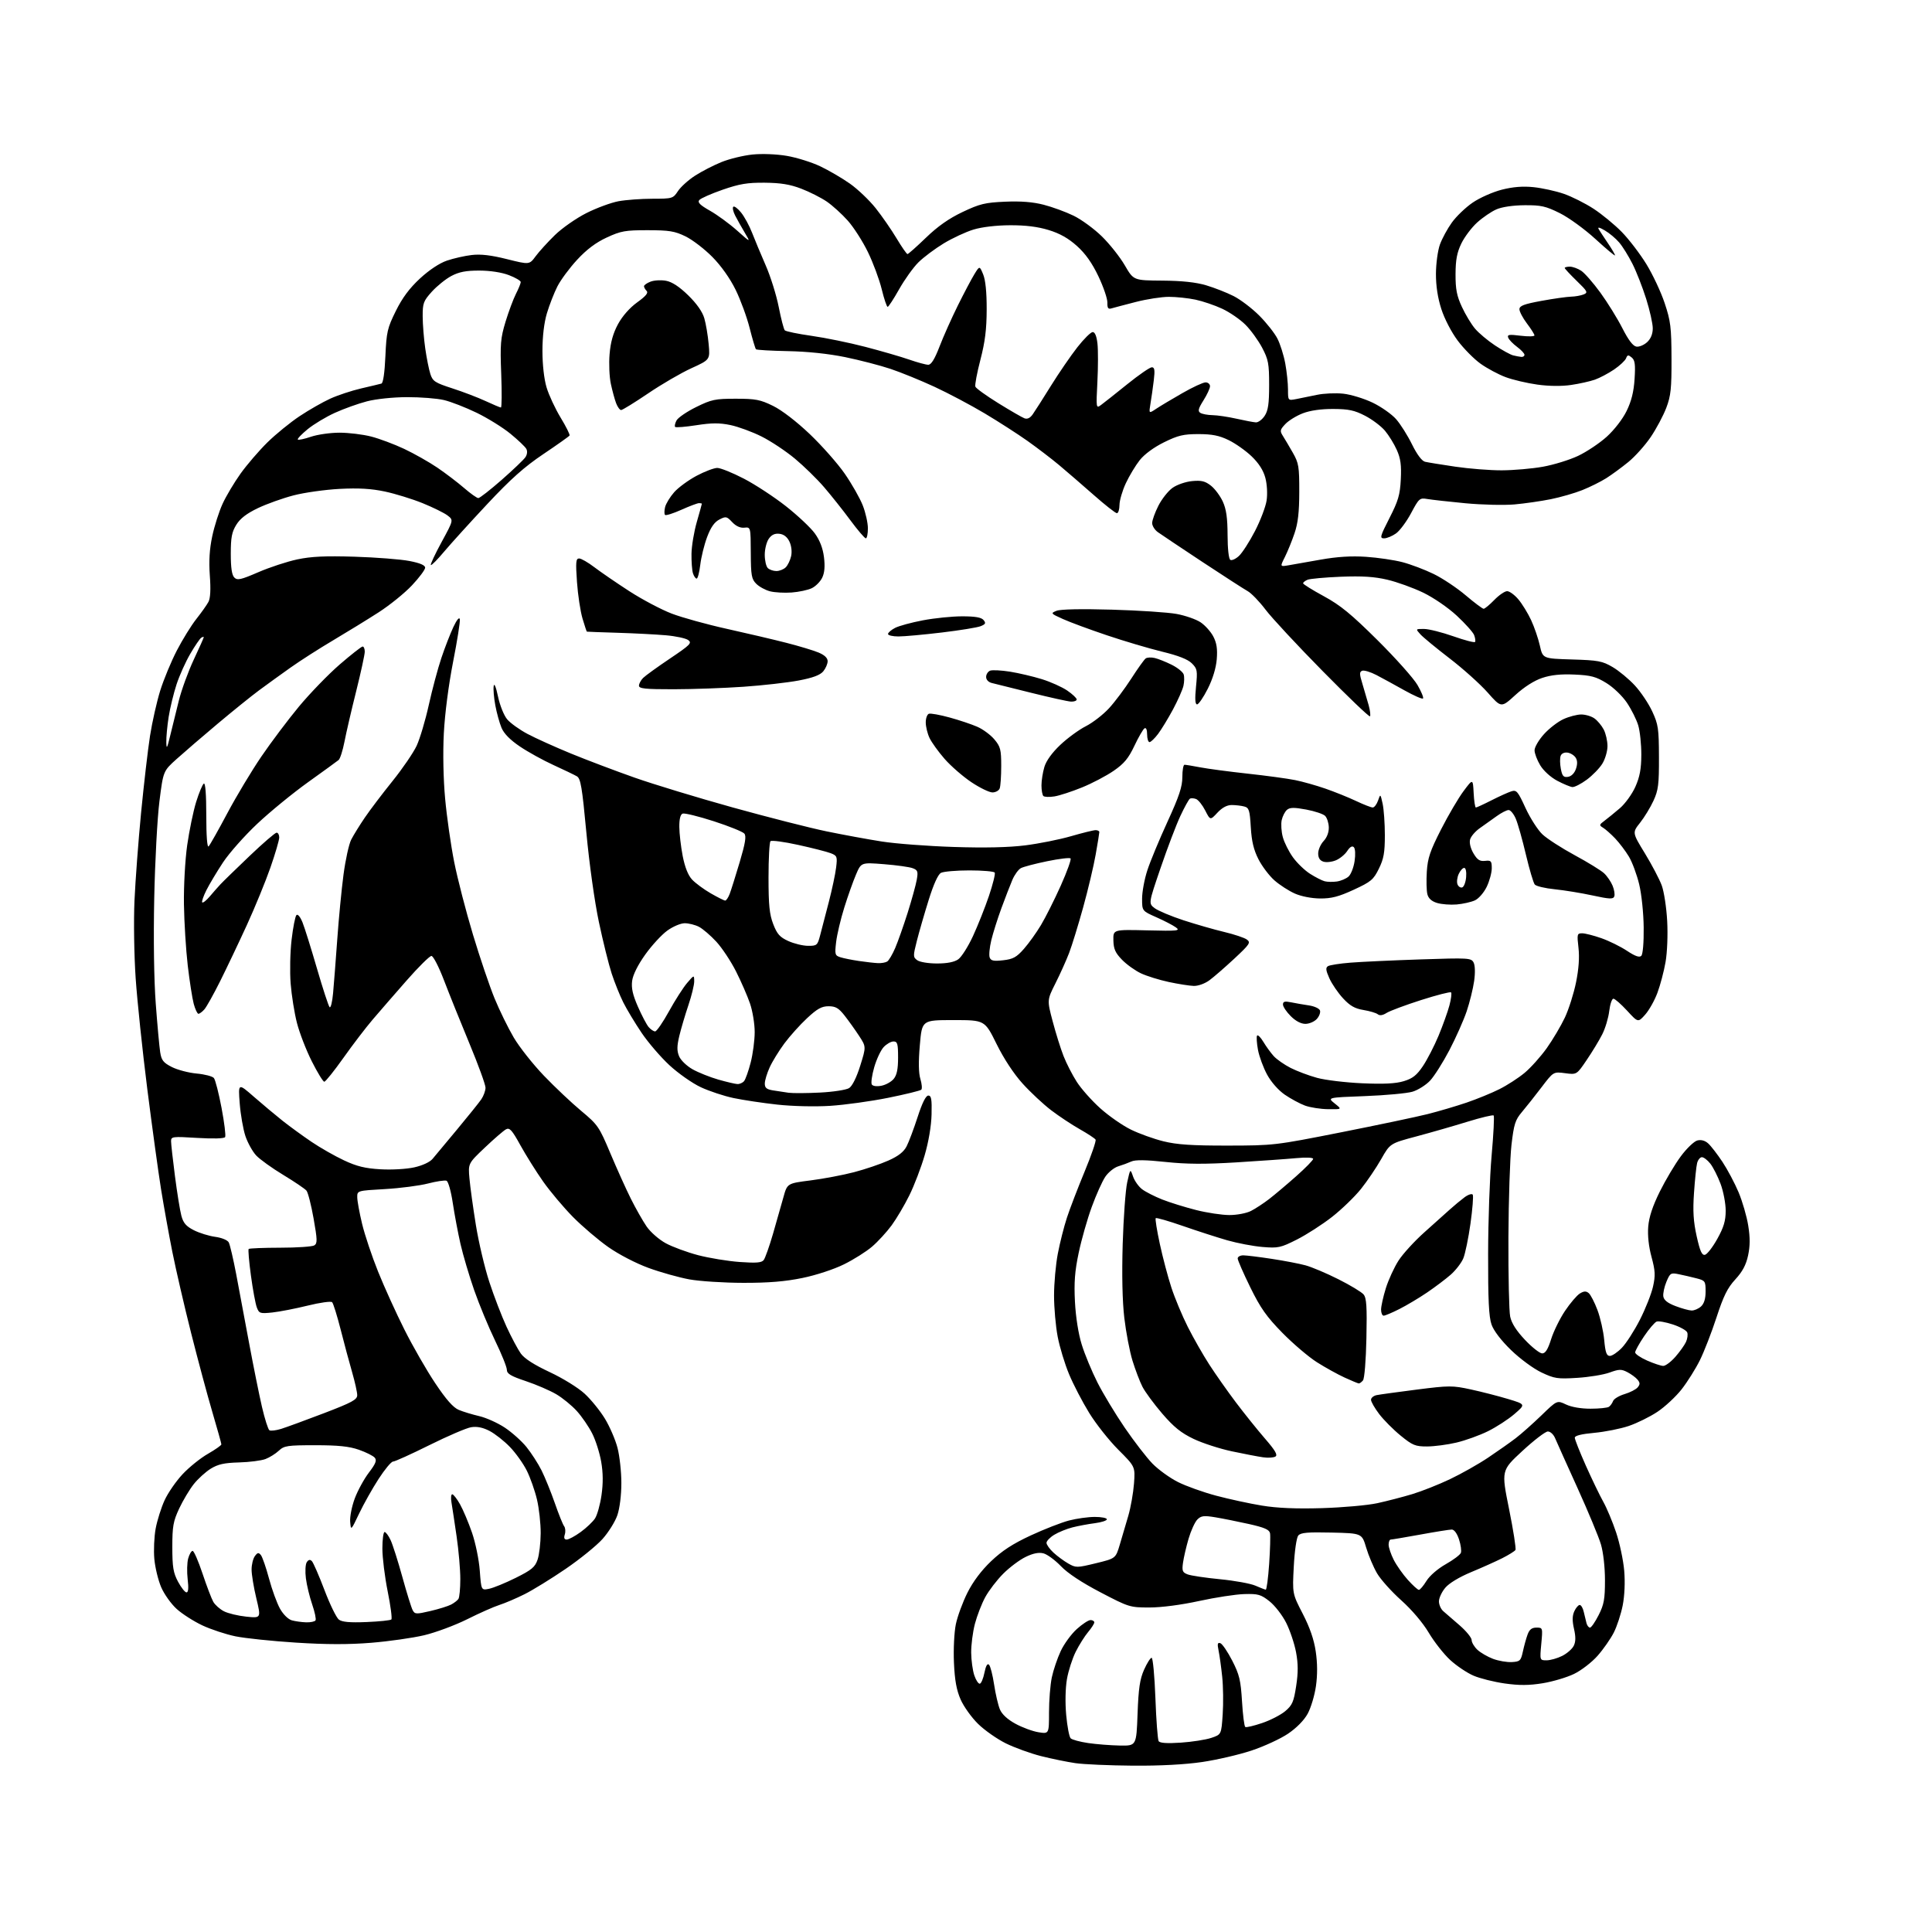 <?xml version="1.0" encoding="UTF-8" standalone="no"?>
<svg 
  version="1.1" 
  xmlns="http://www.w3.org/2000/svg" 
  xmlns:xlink="http://www.w3.org/1999/xlink" 
  xmlns:svg="http://www.w3.org/2000/svg"
  xmlns:rdf="http://www.w3.org/1999/02/22-rdf-syntax-ns#"
  xmlns:cc="http://creativecommons.org/ns#"
  xmlns:dc="http://purl.org/dc/elements/1.1/"
  viewBox="0 0 768 768"
  width="768"
  height="768"
>
<style>svg {background-color: white; }</style>"
<path stroke="none" fill="black" fill-rule="evenodd" d="M450.37,701.88C441.09,701.81 430.80,701.36 427.50,700.88C424.20,700.40 418.05,699.14 413.83,698.08C409.62,697.01 403.32,694.73 399.83,693.01C396.35,691.29 391.39,687.81 388.81,685.28C386.22,682.75 383.10,678.39 381.87,675.59C380.23,671.86 379.52,667.95 379.21,660.93C378.97,655.62 379.31,648.84 379.96,645.67C380.61,642.54 382.68,636.90 384.56,633.15C386.77,628.73 390.08,624.32 393.96,620.62C398.32,616.46 402.60,613.68 409.70,610.38C415.06,607.89 421.92,605.22 424.93,604.43C427.95,603.64 432.58,603.00 435.21,603.00C437.84,603.00 440.00,603.42 440.00,603.94C440.00,604.46 437.86,605.15 435.25,605.49C432.64,605.82 428.63,606.57 426.34,607.15C424.06,607.73 420.80,609.05 419.09,610.09C417.39,611.12 416.00,612.57 416.00,613.30C416.00,614.03 417.24,615.77 418.75,617.17C420.26,618.57 422.92,620.53 424.65,621.52C427.70,623.26 428.08,623.25 435.65,621.41C443.50,619.50 443.50,619.50 445.14,614.00C446.04,610.98 447.57,605.80 448.53,602.50C449.49,599.20 450.50,593.46 450.78,589.75C451.27,583.01 451.27,583.01 444.56,576.30C440.87,572.61 435.64,566.01 432.95,561.62C430.25,557.24 426.65,550.32 424.96,546.24C423.26,542.16 421.22,535.45 420.44,531.33C419.65,527.20 419.00,519.85 419.00,515.00C419.00,510.15 419.67,502.66 420.50,498.35C421.32,494.05 422.95,487.60 424.13,484.01C425.30,480.43 428.47,472.19 431.16,465.70C433.85,459.21 435.81,453.50 435.51,453.01C435.20,452.52 432.38,450.66 429.23,448.88C426.08,447.10 420.96,443.71 417.85,441.34C414.75,438.98 409.65,434.22 406.53,430.77C403.00,426.87 399.07,420.91 396.15,415.00C391.46,405.50 391.46,405.50 378.98,405.50C366.50,405.50 366.50,405.50 365.65,415.46C365.07,422.12 365.15,426.58 365.87,428.93C366.46,430.87 366.62,432.77 366.23,433.17C365.83,433.57 359.88,435.02 353.00,436.41C346.12,437.79 335.77,439.22 330.00,439.59C323.92,439.97 315.08,439.76 309.00,439.10C303.23,438.47 295.39,437.29 291.59,436.49C287.79,435.69 281.93,433.75 278.57,432.18C275.21,430.61 269.61,426.68 266.12,423.45C262.63,420.22 257.64,414.41 255.03,410.54C252.42,406.67 249.16,401.25 247.78,398.50C246.40,395.75 244.32,390.57 243.15,387.00C241.98,383.43 239.69,374.19 238.06,366.48C236.36,358.44 234.24,343.33 233.10,331.05C231.39,312.79 230.83,309.48 229.30,308.58C228.31,308.01 224.12,305.99 220.00,304.11C215.88,302.23 209.87,298.91 206.66,296.74C202.79,294.13 200.32,291.62 199.36,289.31C198.56,287.39 197.44,283.36 196.89,280.35C196.33,277.34 196.04,273.89 196.25,272.69C196.47,271.39 197.17,273.07 197.96,276.85C198.71,280.40 200.32,284.41 201.60,285.93C202.86,287.44 206.51,290.06 209.70,291.75C212.89,293.45 220.68,296.96 227.00,299.56C233.32,302.15 244.67,306.44 252.21,309.10C259.75,311.76 277.33,317.10 291.28,320.98C305.23,324.85 322.01,329.13 328.57,330.48C335.13,331.83 345.00,333.65 350.50,334.51C356.00,335.38 368.87,336.35 379.09,336.68C391.49,337.09 400.99,336.87 407.59,336.04C413.03,335.35 421.21,333.72 425.76,332.40C430.31,331.08 434.70,330.00 435.52,330.00C436.33,330.00 437.00,330.34 437.00,330.75C437.00,331.16 436.35,335.19 435.55,339.70C434.76,344.21 432.52,353.66 430.57,360.70C428.62,367.74 426.11,375.89 424.99,378.82C423.87,381.74 421.44,387.15 419.58,390.84C416.21,397.54 416.21,397.54 418.46,406.02C419.69,410.68 421.63,416.88 422.77,419.78C423.90,422.69 426.28,427.31 428.04,430.06C429.80,432.81 434.00,437.54 437.37,440.56C440.74,443.59 446.20,447.39 449.50,449.01C452.80,450.64 458.65,452.74 462.50,453.69C467.87,455.01 473.80,455.41 488.00,455.39C506.24,455.37 506.87,455.30 533.00,450.13C547.58,447.24 563.10,443.98 567.50,442.87C571.90,441.76 578.88,439.70 583.00,438.30C587.12,436.89 593.00,434.49 596.05,432.95C599.11,431.42 603.61,428.51 606.05,426.48C608.50,424.44 612.46,420.02 614.87,416.64C617.27,413.26 620.50,407.80 622.06,404.50C623.61,401.20 625.61,394.90 626.50,390.50C627.58,385.19 627.91,380.57 627.47,376.75C626.84,371.35 626.93,371.00 628.93,371.00C630.09,371.00 633.54,371.88 636.58,372.95C639.63,374.02 644.20,376.27 646.75,377.96C650.01,380.12 651.69,380.71 652.44,379.96C653.06,379.34 653.46,374.71 653.39,368.70C653.33,362.97 652.55,355.44 651.60,351.52C650.68,347.68 648.84,342.73 647.52,340.52C646.19,338.31 643.73,335.06 642.05,333.29C640.36,331.53 638.20,329.61 637.24,329.03C635.64,328.06 635.68,327.84 637.84,326.24C639.12,325.28 641.88,323.03 643.97,321.24C646.05,319.45 648.81,315.62 650.09,312.74C651.84,308.80 652.43,305.64 652.45,300.00C652.46,295.88 651.91,290.63 651.22,288.34C650.54,286.06 648.52,282.02 646.74,279.37C644.91,276.65 641.36,273.24 638.58,271.53C634.44,268.98 632.43,268.44 625.90,268.15C620.48,267.90 616.60,268.30 613.06,269.48C609.86,270.54 605.90,273.07 602.37,276.29C596.77,281.41 596.77,281.41 591.38,275.31C588.42,271.96 581.61,265.84 576.25,261.73C570.89,257.61 565.64,253.29 564.60,252.12C562.69,250.00 562.69,250.00 566.10,250.02C567.97,250.03 573.21,251.35 577.74,252.94C582.27,254.54 586.15,255.55 586.37,255.17C586.59,254.80 586.42,253.58 585.99,252.46C585.57,251.34 582.45,247.86 579.08,244.73C575.55,241.47 569.84,237.56 565.69,235.56C561.70,233.64 555.31,231.34 551.47,230.44C546.33,229.23 541.48,228.93 533.00,229.26C526.67,229.52 520.71,230.06 519.75,230.47C518.79,230.88 518.00,231.51 518.00,231.87C518.00,232.23 521.71,234.55 526.25,237.01C532.85,240.60 537.13,244.11 547.60,254.50C554.80,261.65 561.95,269.66 563.47,272.30C565.00,274.93 565.99,277.35 565.67,277.66C565.35,277.98 562.04,276.52 558.30,274.43C554.56,272.33 549.56,269.60 547.19,268.36C544.82,267.12 542.26,266.35 541.51,266.63C540.36,267.08 540.37,267.90 541.58,271.83C542.36,274.40 543.48,278.23 544.07,280.35C544.65,282.47 544.88,284.45 544.58,284.75C544.28,285.06 535.81,276.96 525.77,266.76C515.72,256.56 505.50,245.57 503.06,242.33C500.62,239.10 497.42,235.79 495.96,234.98C494.49,234.16 486.37,228.92 477.90,223.33C469.43,217.73 461.49,212.42 460.25,211.53C459.01,210.64 458.00,209.01 458.00,207.92C458.00,206.83 459.11,203.74 460.47,201.05C461.83,198.37 464.36,195.16 466.10,193.93C467.86,192.67 471.30,191.49 473.88,191.24C477.60,190.89 479.06,191.25 481.38,193.07C482.96,194.32 485.08,197.18 486.10,199.42C487.47,202.43 487.96,205.92 487.98,212.69C487.99,218.14 488.44,222.15 489.07,222.55C489.66,222.91 491.22,222.20 492.53,220.97C493.85,219.74 496.70,215.30 498.87,211.11C501.04,206.93 503.12,201.44 503.50,198.93C503.89,196.28 503.68,192.50 502.99,189.93C502.20,186.97 500.39,184.14 497.55,181.41C495.22,179.17 491.10,176.26 488.40,174.95C484.66,173.13 481.83,172.57 476.42,172.56C470.45,172.56 468.31,173.06 462.73,175.81C458.67,177.81 454.94,180.56 453.06,182.92C451.39,185.04 448.89,189.18 447.52,192.13C446.14,195.09 445.02,198.96 445.01,200.75C445.00,202.54 444.54,204.00 443.98,204.00C443.42,204.00 439.26,200.73 434.73,196.73C430.20,192.74 424.02,187.40 421.00,184.87C417.98,182.34 412.31,178.02 408.41,175.25C404.51,172.49 396.86,167.57 391.41,164.32C385.96,161.07 377.00,156.32 371.50,153.77C366.00,151.23 358.12,148.01 354.00,146.64C349.88,145.26 341.77,143.16 336.00,141.97C329.35,140.61 321.01,139.73 313.26,139.58C306.52,139.45 300.78,139.12 300.51,138.84C300.23,138.56 299.10,134.77 298.00,130.42C296.90,126.06 294.39,119.21 292.42,115.19C290.19,110.66 286.68,105.69 283.17,102.14C280.05,98.98 275.25,95.30 272.50,93.96C268.23,91.88 266.05,91.52 257.50,91.51C248.56,91.50 246.83,91.81 241.22,94.40C236.89,96.40 233.23,99.14 229.44,103.24C226.42,106.50 222.87,111.29 221.56,113.88C220.25,116.47 218.38,121.27 217.40,124.54C216.27,128.33 215.63,133.78 215.63,139.50C215.63,144.95 216.27,150.67 217.27,154.00C218.17,157.03 220.69,162.43 222.85,166.00C225.02,169.57 226.62,172.78 226.41,173.13C226.20,173.47 221.53,176.79 216.02,180.49C208.44,185.58 203.02,190.41 193.71,200.36C186.94,207.59 179.23,216.10 176.56,219.27C173.90,222.45 171.51,224.85 171.27,224.60C171.02,224.35 172.95,220.23 175.56,215.44C180.30,206.74 180.30,206.74 177.90,204.90C176.58,203.89 172.12,201.70 168.00,200.02C163.88,198.35 157.12,196.27 153.00,195.39C147.57,194.24 142.61,193.95 135.00,194.34C129.22,194.65 120.99,195.80 116.70,196.92C112.42,198.03 106.04,200.31 102.52,201.99C98.05,204.13 95.48,206.10 93.94,208.60C92.15,211.49 91.74,213.66 91.74,220.16C91.74,225.70 92.17,228.60 93.14,229.57C94.35,230.78 95.70,230.48 102.71,227.45C107.19,225.51 114.16,223.22 118.18,222.37C123.71,221.20 129.29,220.94 141.00,221.30C149.53,221.57 159.31,222.33 162.75,223.00C166.99,223.82 169.00,224.68 169.00,225.67C169.00,226.47 166.64,229.63 163.75,232.70C160.86,235.77 154.90,240.59 150.50,243.42C146.10,246.25 138.00,251.23 132.50,254.49C127.00,257.74 119.35,262.64 115.50,265.37C111.65,268.10 106.03,272.16 103.00,274.40C99.97,276.64 92.55,282.63 86.50,287.71C80.45,292.79 73.12,299.10 70.20,301.73C64.90,306.50 64.90,306.50 63.38,318.50C62.54,325.10 61.61,342.45 61.31,357.05C60.97,373.33 61.21,389.59 61.92,399.05C62.56,407.55 63.35,416.21 63.68,418.30C64.18,421.48 64.92,422.43 68.31,424.16C70.54,425.29 74.97,426.46 78.17,426.75C81.37,427.04 84.45,427.84 85.02,428.53C85.59,429.21 86.97,434.56 88.07,440.41C89.18,446.26 89.82,451.48 89.49,452.01C89.13,452.60 84.81,452.72 78.45,452.34C68.55,451.73 68.00,451.80 68.00,453.64C68.00,454.71 68.70,460.96 69.55,467.54C70.40,474.12 71.54,481.19 72.09,483.25C72.86,486.16 73.96,487.45 77.04,489.02C79.21,490.13 83.04,491.32 85.54,491.66C88.18,492.02 90.44,492.96 90.94,493.89C91.41,494.78 92.74,500.45 93.89,506.50C95.04,512.55 97.36,524.92 99.04,534.00C100.73,543.08 103.02,554.43 104.13,559.24C105.25,564.05 106.58,568.24 107.10,568.56C107.62,568.88 109.72,568.63 111.77,568.00C113.82,567.36 121.46,564.57 128.75,561.78C139.96,557.49 142.00,556.38 142.00,554.60C142.00,553.44 141.09,549.35 139.98,545.50C138.86,541.65 136.81,534.00 135.41,528.50C134.01,523.00 132.49,518.12 132.03,517.65C131.57,517.18 127.22,517.79 122.35,518.99C117.48,520.19 111.15,521.42 108.28,521.73C103.38,522.24 103.00,522.12 102.09,519.73C101.56,518.33 100.50,512.64 99.75,507.07C98.99,501.51 98.59,496.74 98.85,496.48C99.12,496.22 104.77,495.99 111.42,495.98C118.06,495.98 124.15,495.56 124.94,495.06C126.20,494.26 126.16,492.85 124.66,484.38C123.71,479.01 122.43,474.02 121.83,473.30C121.23,472.57 117.08,469.76 112.62,467.06C108.15,464.36 103.31,460.88 101.85,459.33C100.39,457.77 98.46,454.29 97.55,451.59C96.65,448.88 95.63,443.04 95.29,438.59C94.67,430.51 94.67,430.51 100.96,436.01C104.42,439.03 109.55,443.32 112.37,445.56C115.19,447.79 120.35,451.54 123.82,453.89C127.30,456.25 133.12,459.56 136.75,461.26C141.84,463.65 145.16,464.46 151.28,464.81C155.74,465.07 161.62,464.73 164.69,464.04C167.96,463.31 170.90,461.94 171.96,460.66C172.95,459.47 177.32,454.23 181.68,449.00C186.03,443.77 190.36,438.39 191.30,437.03C192.23,435.67 193.00,433.57 193.00,432.38C193.00,431.18 190.13,423.29 186.62,414.85C183.11,406.41 178.57,395.11 176.52,389.75C174.46,384.35 172.22,380.00 171.50,380.00C170.79,380.00 166.35,384.39 161.65,389.75C156.94,395.11 150.87,402.10 148.15,405.29C145.43,408.47 140.19,415.33 136.50,420.54C132.81,425.74 129.39,430.00 128.91,430.00C128.42,430.00 126.19,426.35 123.94,421.88C121.69,417.41 119.04,410.55 118.04,406.63C117.03,402.71 115.91,395.68 115.54,391.00C115.17,386.32 115.33,378.48 115.91,373.58C116.48,368.67 117.35,364.25 117.84,363.76C118.36,363.24 119.36,364.45 120.26,366.68C121.10,368.78 123.68,377.02 126.00,385.00C128.32,392.98 130.58,399.89 131.02,400.36C131.46,400.83 132.08,398.36 132.40,394.86C132.72,391.36 133.47,381.75 134.06,373.50C134.64,365.25 135.76,353.66 136.54,347.75C137.32,341.83 138.70,335.53 139.62,333.75C140.54,331.96 142.97,328.02 145.03,325.00C147.08,321.98 152.03,315.45 156.02,310.50C160.01,305.55 164.34,299.21 165.64,296.42C166.93,293.62 169.10,286.35 170.45,280.24C171.80,274.14 174.04,265.75 175.44,261.59C176.83,257.43 178.99,251.88 180.22,249.26C181.60,246.34 182.59,245.14 182.79,246.16C182.97,247.07 181.76,254.72 180.10,263.16C178.32,272.26 176.82,283.79 176.43,291.50C176.02,299.31 176.23,309.69 176.95,317.50C177.60,324.65 179.22,335.97 180.55,342.67C181.88,349.36 185.24,362.34 188.01,371.52C190.77,380.70 194.64,392.10 196.59,396.85C198.54,401.61 201.98,408.62 204.22,412.43C206.47,416.25 211.87,423.07 216.22,427.61C220.57,432.14 227.24,438.44 231.05,441.61C237.65,447.11 238.19,447.90 242.62,458.44C245.18,464.52 248.84,472.65 250.77,476.50C252.69,480.35 255.51,485.32 257.03,487.54C258.58,489.79 261.95,492.74 264.65,494.21C267.32,495.66 273.10,497.79 277.50,498.95C281.90,500.10 289.33,501.32 294.02,501.66C300.65,502.13 302.77,501.96 303.59,500.88C304.17,500.12 305.83,495.45 307.27,490.50C308.70,485.55 310.57,479.01 311.41,475.96C312.94,470.41 312.94,470.41 322.22,469.23C327.32,468.58 335.10,467.11 339.50,465.96C343.90,464.81 350.04,462.73 353.14,461.34C357.12,459.57 359.26,457.90 360.40,455.66C361.30,453.92 363.26,448.68 364.78,444.00C366.60,438.39 368.04,435.50 369.02,435.50C370.21,435.50 370.46,436.95 370.31,443.00C370.20,447.60 369.13,453.91 367.55,459.30C366.14,464.13 363.41,471.28 361.48,475.17C359.56,479.07 356.38,484.44 354.42,487.12C352.45,489.79 348.97,493.58 346.67,495.55C344.38,497.52 339.35,500.69 335.50,502.59C331.50,504.57 324.43,506.90 319.00,508.01C312.16,509.42 305.58,509.97 295.50,509.95C287.80,509.94 278.12,509.32 274.00,508.57C269.88,507.81 262.58,505.77 257.80,504.02C252.78,502.19 246.00,498.67 241.81,495.73C237.80,492.91 231.46,487.51 227.73,483.73C224.00,479.94 218.68,473.62 215.90,469.67C213.13,465.73 209.07,459.24 206.86,455.25C203.51,449.17 202.58,448.15 201.13,448.93C200.18,449.44 196.40,452.70 192.74,456.18C186.08,462.50 186.08,462.50 186.62,468.50C186.91,471.80 188.06,480.12 189.17,486.98C190.28,493.85 192.69,504.05 194.53,509.65C196.36,515.25 199.44,523.25 201.37,527.43C203.30,531.61 205.85,536.39 207.03,538.05C208.47,540.06 212.31,542.53 218.49,545.42C223.73,547.87 229.80,551.62 232.41,554.02C234.95,556.36 238.58,560.84 240.48,563.97C242.38,567.10 244.63,572.30 245.47,575.54C246.31,578.77 247.00,585.07 247.00,589.53C247.00,594.33 246.35,599.55 245.41,602.32C244.53,604.89 241.86,609.16 239.48,611.81C237.09,614.46 230.50,619.81 224.82,623.68C219.14,627.56 211.80,632.08 208.50,633.73C205.20,635.38 200.70,637.30 198.50,638.00C196.30,638.70 190.55,641.25 185.72,643.67C180.89,646.08 173.20,648.94 168.63,650.03C164.07,651.11 154.59,652.46 147.58,653.03C138.60,653.76 129.74,653.74 117.66,652.97C108.22,652.37 97.39,651.24 93.59,650.46C89.80,649.68 83.89,647.73 80.47,646.13C77.05,644.53 72.45,641.59 70.25,639.60C68.04,637.61 65.27,633.72 64.08,630.96C62.89,628.20 61.66,623.14 61.35,619.72C61.04,616.30 61.28,610.85 61.88,607.61C62.49,604.36 64.08,599.32 65.42,596.39C66.76,593.46 69.98,588.79 72.58,586.02C75.17,583.25 79.70,579.60 82.65,577.92C85.59,576.23 88.00,574.54 88.00,574.16C88.00,573.78 86.40,568.07 84.46,561.48C82.51,554.89 78.69,540.68 75.97,529.90C73.25,519.12 69.90,504.61 68.51,497.65C67.12,490.68 65.11,479.48 64.02,472.74C62.94,466.01 60.48,448.08 58.55,432.90C56.63,417.72 54.55,397.92 53.93,388.90C53.31,379.81 53.10,366.04 53.46,358.00C53.82,350.02 55.00,334.27 56.09,323.00C57.19,311.73 58.78,298.00 59.64,292.50C60.50,287.00 62.33,278.90 63.70,274.50C65.08,270.10 68.04,262.95 70.29,258.60C72.54,254.26 76.02,248.62 78.03,246.08C80.04,243.54 82.21,240.48 82.85,239.28C83.63,237.83 83.82,234.31 83.41,228.80C82.99,223.01 83.28,218.29 84.37,213.17C85.22,209.14 87.07,203.35 88.47,200.29C89.86,197.24 93.08,191.84 95.61,188.29C98.15,184.74 102.96,179.15 106.29,175.87C109.63,172.59 115.39,167.90 119.08,165.45C122.77,162.99 128.24,159.86 131.24,158.49C134.23,157.12 139.79,155.28 143.59,154.40C147.39,153.52 151.00,152.66 151.62,152.48C152.31,152.29 152.91,148.14 153.20,141.61C153.63,131.95 153.98,130.42 157.34,123.63C159.92,118.40 162.76,114.59 166.93,110.72C170.60,107.33 174.69,104.61 177.66,103.60C180.30,102.70 184.75,101.69 187.53,101.37C191.12,100.95 195.21,101.43 201.52,103.01C210.44,105.24 210.44,105.24 212.92,101.87C214.28,100.02 217.73,96.23 220.58,93.45C223.43,90.67 229.08,86.73 233.13,84.69C237.19,82.65 242.92,80.54 245.89,79.99C248.85,79.45 254.92,79.00 259.39,79.00C267.31,78.99 267.55,78.92 269.50,75.96C270.60,74.29 273.66,71.53 276.30,69.83C278.94,68.12 283.68,65.69 286.83,64.41C289.98,63.14 295.50,61.80 299.10,61.43C302.92,61.04 308.60,61.26 312.73,61.95C316.62,62.61 322.59,64.47 326.00,66.08C329.40,67.69 334.73,70.80 337.84,72.99C340.95,75.18 345.56,79.57 348.08,82.74C350.60,85.91 354.34,91.31 356.40,94.75C358.46,98.19 360.41,101.00 360.74,101.00C361.07,101.00 364.37,98.07 368.08,94.49C372.75,89.98 377.21,86.85 382.62,84.28C389.46,81.04 391.56,80.52 399.51,80.18C405.74,79.90 410.55,80.28 414.84,81.38C418.28,82.26 423.64,84.22 426.76,85.74C429.88,87.26 434.96,90.97 438.04,94.00C441.13,97.03 445.22,102.19 447.13,105.48C450.61,111.47 450.61,111.47 462.06,111.55C469.87,111.61 475.39,112.20 479.46,113.41C482.73,114.38 487.65,116.31 490.37,117.69C493.10,119.07 497.68,122.55 500.56,125.43C503.43,128.30 506.69,132.43 507.80,134.61C508.91,136.78 510.31,141.22 510.91,144.47C511.51,147.71 512.00,152.37 512.00,154.81C512.00,159.26 512.00,159.26 515.25,158.64C517.04,158.30 520.75,157.54 523.50,156.96C526.25,156.38 530.98,156.17 534.00,156.50C537.02,156.83 542.27,158.44 545.66,160.07C549.05,161.70 553.24,164.65 554.97,166.62C556.71,168.59 559.55,173.10 561.29,176.64C563.29,180.70 565.22,183.26 566.48,183.56C567.59,183.82 573.00,184.70 578.50,185.51C584.00,186.32 592.33,186.98 597.00,186.96C601.67,186.94 609.00,186.31 613.29,185.54C617.57,184.78 623.87,182.84 627.29,181.23C630.70,179.62 635.84,176.19 638.70,173.61C641.71,170.88 645.04,166.58 646.60,163.38C648.52,159.46 649.45,155.74 649.77,150.64C650.14,144.85 649.92,143.18 648.63,142.11C647.27,140.98 646.93,141.03 646.39,142.42C646.04,143.33 643.90,145.33 641.63,146.88C639.36,148.42 635.92,150.24 634.00,150.92C632.08,151.59 627.81,152.55 624.52,153.03C620.78,153.58 615.73,153.53 611.10,152.88C607.01,152.31 601.34,150.98 598.49,149.91C595.65,148.85 591.18,146.46 588.57,144.60C585.96,142.74 581.87,138.61 579.47,135.41C576.97,132.07 574.19,126.71 572.95,122.84C571.51,118.38 570.79,113.62 570.81,108.79C570.83,104.78 571.54,99.57 572.39,97.20C573.25,94.84 575.38,90.90 577.14,88.46C578.89,86.02 582.61,82.45 585.41,80.54C588.21,78.62 593.41,76.32 596.97,75.41C601.46,74.27 605.34,73.96 609.62,74.40C613.01,74.75 618.40,75.93 621.60,77.03C624.80,78.13 630.13,80.81 633.46,82.98C636.78,85.14 641.83,89.30 644.68,92.21C647.53,95.12 651.93,100.88 654.46,105.00C656.99,109.12 660.27,116.10 661.73,120.50C664.10,127.60 664.41,130.07 664.45,142.50C664.49,154.44 664.19,157.33 662.37,162.13C661.19,165.23 658.41,170.45 656.18,173.74C653.95,177.02 649.96,181.48 647.31,183.64C644.66,185.80 640.70,188.71 638.50,190.10C636.30,191.49 632.02,193.61 629.00,194.82C625.98,196.03 620.35,197.65 616.50,198.43C612.65,199.21 606.12,200.15 602.00,200.52C597.88,200.88 589.10,200.67 582.50,200.05C575.90,199.42 569.09,198.66 567.36,198.36C564.36,197.84 564.06,198.10 560.94,203.96C559.14,207.34 556.44,210.98 554.93,212.05C553.42,213.12 551.30,214.00 550.20,214.00C548.40,214.00 548.59,213.27 552.34,205.92C555.83,199.10 556.53,196.71 556.84,190.55C557.12,184.90 556.77,182.27 555.26,178.88C554.19,176.47 552.06,173.02 550.53,171.20C548.99,169.39 545.44,166.71 542.62,165.26C538.45,163.10 536.11,162.60 530.00,162.57C525.17,162.55 520.86,163.16 517.90,164.29C515.37,165.26 512.24,167.18 510.94,168.57C508.81,170.83 508.71,171.31 509.97,173.29C510.75,174.51 512.53,177.53 513.94,180.00C516.26,184.08 516.50,185.51 516.48,195.50C516.47,203.57 515.97,207.96 514.59,212.00C513.57,215.03 511.84,219.25 510.77,221.40C508.81,225.29 508.81,225.29 512.16,224.72C513.99,224.40 519.77,223.39 525.00,222.46C531.53,221.30 537.16,220.95 543.00,221.34C547.67,221.65 554.20,222.61 557.50,223.47C560.80,224.34 566.38,226.44 569.89,228.16C573.41,229.87 579.13,233.68 582.61,236.63C586.09,239.59 589.32,242.00 589.77,242.00C590.23,242.00 592.13,240.42 594.00,238.50C595.87,236.57 598.16,235.00 599.11,235.00C600.05,235.00 602.06,236.46 603.57,238.25C605.08,240.04 607.36,243.75 608.64,246.50C609.92,249.25 611.48,253.82 612.12,256.65C613.27,261.80 613.27,261.80 624.89,262.15C635.33,262.46 636.96,262.77 641.06,265.18C643.56,266.65 647.54,269.95 649.89,272.50C652.25,275.05 655.36,279.70 656.80,282.82C659.19,287.98 659.43,289.65 659.46,301.00C659.50,311.86 659.21,314.13 657.27,318.33C656.05,320.99 653.65,324.92 651.94,327.07C648.84,330.99 648.84,330.99 653.89,339.25C656.66,343.79 659.67,349.52 660.58,352.00C661.48,354.48 662.45,360.82 662.73,366.11C663.03,371.54 662.75,378.64 662.08,382.44C661.44,386.13 659.98,391.64 658.84,394.69C657.71,397.73 655.51,401.63 653.96,403.36C651.15,406.50 651.15,406.50 646.79,401.75C644.38,399.14 641.94,397.00 641.35,397.00C640.76,397.00 640.02,399.22 639.69,401.93C639.37,404.64 638.12,408.81 636.91,411.18C635.71,413.56 632.93,418.14 630.74,421.36C626.77,427.23 626.77,427.23 622.14,426.61C617.50,426.00 617.50,426.00 612.75,432.25C610.13,435.69 606.63,440.11 604.97,442.07C602.33,445.18 601.80,446.87 600.84,455.07C600.24,460.26 599.69,476.88 599.62,492.00C599.56,507.12 599.87,521.25 600.32,523.38C600.87,526.00 602.80,529.02 606.22,532.63C609.01,535.59 612.08,538.00 613.05,538.00C614.32,538.00 615.32,536.40 616.60,532.33C617.58,529.21 620.07,524.15 622.13,521.08C624.19,518.01 626.84,514.91 628.01,514.19C629.64,513.20 630.49,513.16 631.54,514.03C632.30,514.67 633.87,517.70 635.02,520.78C636.17,523.85 637.38,529.21 637.70,532.68C638.16,537.66 638.64,539.00 639.95,539.00C640.86,539.00 643.02,537.54 644.74,535.75C646.46,533.96 649.68,528.95 651.90,524.60C654.11,520.26 656.45,514.34 657.10,511.45C658.09,507.00 658.00,505.20 656.51,499.67C655.38,495.51 654.91,491.12 655.20,487.58C655.52,483.75 656.95,479.43 659.79,473.69C662.06,469.11 665.82,462.79 668.15,459.65C670.47,456.51 673.44,453.68 674.73,453.35C676.25,452.97 677.78,453.39 679.05,454.55C680.14,455.53 682.67,458.82 684.69,461.85C686.70,464.88 689.59,470.33 691.12,473.96C692.64,477.59 694.37,483.55 694.95,487.20C695.72,491.99 695.70,495.30 694.89,499.07C694.09,502.83 692.66,505.49 689.82,508.58C686.71,511.95 685.12,515.16 682.34,523.68C680.40,529.63 677.42,537.30 675.72,540.73C674.02,544.16 670.75,549.36 668.45,552.30C666.14,555.23 661.81,559.26 658.82,561.24C655.84,563.22 650.70,565.75 647.41,566.86C644.12,567.97 637.95,569.19 633.71,569.58C628.64,570.04 626.00,570.70 626.00,571.51C626.00,572.19 627.98,577.19 630.40,582.62C632.83,588.05 635.95,594.52 637.34,597.00C638.73,599.48 641.03,604.97 642.44,609.20C643.86,613.44 645.30,620.27 645.65,624.39C646.04,628.95 645.80,634.34 645.05,638.16C644.37,641.61 642.78,646.47 641.51,648.97C640.24,651.46 637.35,655.61 635.07,658.19C632.79,660.78 628.58,664.02 625.71,665.41C622.85,666.80 617.22,668.47 613.22,669.12C607.79,670.00 603.97,670.02 598.18,669.21C593.91,668.60 588.31,667.21 585.74,666.10C583.17,665.00 578.99,662.19 576.46,659.86C573.93,657.53 570.10,652.65 567.95,649.03C565.60,645.07 561.23,639.92 557.03,636.16C553.17,632.71 548.84,627.88 547.40,625.42C545.96,622.96 544.02,618.37 543.08,615.22C541.38,609.50 541.38,609.50 529.34,609.22C519.74,609.00 517.05,609.24 516.08,610.40C515.39,611.24 514.62,616.51 514.30,622.68C513.73,633.50 513.73,633.50 517.86,641.50C520.68,646.95 522.33,651.73 523.03,656.50C523.72,661.13 523.74,665.79 523.11,670.25C522.58,673.96 521.10,678.91 519.81,681.25C518.37,683.87 515.37,686.91 511.99,689.19C508.97,691.22 502.45,694.23 497.50,695.87C492.55,697.52 483.72,699.57 477.87,700.43C471.09,701.43 461.14,701.96 450.37,701.88zM445.12,693.88C451.73,694.00 451.73,694.00 452.20,681.25C452.57,671.17 453.11,667.51 454.78,663.75C455.94,661.14 457.29,659.00 457.79,659.00C458.29,659.00 458.96,666.20 459.29,675.00C459.61,683.80 460.20,691.51 460.58,692.13C461.06,692.90 463.89,693.09 469.39,692.73C473.85,692.43 479.30,691.58 481.50,690.84C485.50,689.50 485.50,689.50 486.04,681.50C486.34,677.10 486.25,670.35 485.84,666.50C485.44,662.65 484.79,657.98 484.40,656.12C483.85,653.45 484.00,652.83 485.10,653.19C485.87,653.44 487.99,656.56 489.82,660.11C492.68,665.70 493.21,667.91 493.72,676.32C494.04,681.68 494.62,686.27 495.02,686.51C495.41,686.76 498.42,686.05 501.70,684.94C504.98,683.84 509.11,681.71 510.89,680.22C513.69,677.86 514.28,676.53 515.24,670.25C516.07,664.85 516.06,661.42 515.20,656.79C514.56,653.37 512.79,648.10 511.27,645.08C509.75,642.06 506.77,638.22 504.65,636.54C501.22,633.83 500.12,633.52 494.65,633.67C491.27,633.76 483.18,635.00 476.67,636.42C469.51,637.98 461.71,639.00 456.91,639.00C449.16,639.00 448.73,638.87 437.45,632.97C430.02,629.09 424.42,625.39 421.71,622.56C419.39,620.14 416.27,617.86 414.78,617.48C412.92,617.01 410.67,617.46 407.71,618.90C405.32,620.05 401.32,623.05 398.81,625.56C396.31,628.06 393.09,632.26 391.66,634.88C390.23,637.50 388.38,642.30 387.53,645.53C386.69,648.77 386.03,653.91 386.06,656.96C386.09,660.01 386.65,664.08 387.31,666.00C387.96,667.92 388.95,669.41 389.50,669.30C390.05,669.19 390.87,667.23 391.33,664.93C391.88,662.20 392.50,661.10 393.15,661.75C393.69,662.29 394.60,665.83 395.17,669.62C395.74,673.40 396.78,677.86 397.48,679.52C398.30,681.47 400.51,683.51 403.68,685.23C406.39,686.71 410.50,688.22 412.81,688.59C417.00,689.26 417.00,689.26 417.00,680.68C417.00,675.96 417.50,669.71 418.11,666.80C418.73,663.88 420.32,659.18 421.65,656.34C422.97,653.50 425.85,649.56 428.03,647.59C430.22,645.61 432.68,644.00 433.50,644.00C434.33,644.00 435.00,644.42 435.00,644.92C435.00,645.43 433.89,647.17 432.53,648.78C431.17,650.40 428.96,653.92 427.61,656.61C426.27,659.30 424.69,664.20 424.12,667.50C423.51,671.05 423.38,676.87 423.83,681.74C424.24,686.26 425.03,690.43 425.60,691.00C426.16,691.56 429.30,692.41 432.56,692.89C435.83,693.37 441.48,693.81 445.12,693.88zM601.00,660.70C604.22,660.52 604.57,660.18 605.37,656.50C605.84,654.30 606.68,651.26 607.24,649.75C607.97,647.74 608.92,647.00 610.77,647.00C613.27,647.00 613.28,647.06 612.68,653.50C612.08,660.00 612.08,660.00 614.79,660.00C616.28,660.00 619.07,659.21 620.99,658.25C622.90,657.29 624.98,655.48 625.59,654.22C626.39,652.61 626.41,650.66 625.69,647.49C624.96,644.29 624.99,642.31 625.81,640.51C626.44,639.13 627.41,638.00 627.96,638.00C628.51,638.00 629.24,639.24 629.57,640.75C629.91,642.26 630.40,644.29 630.66,645.25C630.92,646.21 631.55,647.00 632.05,647.00C632.55,647.00 634.10,644.76 635.48,642.03C637.61,637.84 638.00,635.69 638.00,628.21C638.00,623.02 637.34,617.12 636.40,613.93C635.52,610.94 631.32,600.85 627.08,591.50C622.84,582.15 618.84,573.26 618.20,571.75C617.55,570.19 616.28,569.02 615.27,569.04C614.30,569.05 609.74,572.55 605.14,576.81C596.78,584.54 596.78,584.54 599.88,599.89C601.58,608.32 602.72,615.64 602.42,616.13C602.11,616.63 599.75,618.10 597.18,619.40C594.61,620.69 589.02,623.20 584.77,624.96C580.09,626.91 576.04,629.35 574.52,631.16C573.13,632.81 572.00,635.24 572.00,636.58C572.00,637.91 572.79,639.67 573.75,640.49C574.71,641.31 577.64,643.84 580.25,646.12C582.86,648.39 585.00,651.02 585.00,651.95C585.00,652.89 586.03,654.62 587.29,655.81C588.56,656.99 591.37,658.62 593.54,659.43C595.72,660.24 599.08,660.82 601.00,660.70zM121.69,644.90C123.45,644.96 125.13,644.60 125.43,644.12C125.73,643.63 125.13,640.79 124.11,637.81C123.08,634.83 121.95,630.16 121.60,627.44C121.25,624.71 121.40,621.83 121.94,621.01C122.62,619.97 123.23,619.83 123.97,620.57C124.54,621.14 126.79,626.31 128.97,632.04C131.14,637.78 133.73,643.08 134.71,643.82C136.01,644.79 139.05,645.06 145.71,644.79C150.78,644.58 155.22,644.12 155.57,643.76C155.93,643.40 155.28,638.38 154.11,632.60C152.95,626.83 152.00,619.16 152.00,615.55C152.00,611.95 152.40,609.00 152.89,609.00C153.37,609.00 154.46,610.46 155.29,612.25C156.12,614.04 158.22,620.63 159.95,626.90C161.68,633.18 163.52,639.10 164.04,640.07C164.91,641.70 165.43,641.72 171.07,640.41C174.42,639.63 178.13,638.47 179.33,637.84C180.52,637.21 181.83,636.21 182.23,635.60C182.64,635.00 182.98,631.46 182.98,627.74C182.99,624.03 182.33,616.38 181.51,610.74C180.69,605.11 179.77,599.04 179.47,597.25C179.16,595.46 179.30,594.00 179.77,594.00C180.24,594.00 181.64,595.79 182.87,597.98C184.10,600.17 186.24,605.23 187.62,609.23C189.01,613.25 190.40,620.01 190.72,624.35C191.30,632.19 191.30,632.19 194.40,631.57C196.10,631.23 200.88,629.28 205.00,627.23C211.35,624.07 212.68,622.96 213.69,620.00C214.35,618.08 214.91,613.35 214.93,609.50C214.95,605.65 214.29,599.62 213.46,596.10C212.63,592.58 210.81,587.40 209.41,584.60C208.01,581.79 204.99,577.55 202.68,575.17C200.38,572.78 196.74,569.93 194.59,568.81C191.92,567.43 189.60,566.97 187.29,567.34C185.43,567.64 177.97,570.84 170.71,574.45C163.44,578.06 156.93,581.01 156.23,581.00C155.53,581.00 152.95,584.11 150.49,587.91C148.03,591.71 144.55,597.90 142.76,601.66C139.50,608.50 139.50,608.50 139.20,604.92C139.03,602.95 139.86,598.78 141.03,595.64C142.21,592.50 144.73,587.89 146.64,585.38C149.34,581.85 149.86,580.53 148.98,579.47C148.36,578.72 145.52,577.30 142.67,576.30C138.78,574.95 134.48,574.50 125.33,574.50C114.20,574.50 112.96,574.69 110.83,576.68C109.55,577.88 107.15,579.38 105.51,580.00C103.86,580.62 99.13,581.23 94.99,581.34C89.15,581.50 86.64,582.06 83.77,583.83C81.74,585.09 78.70,587.85 77.02,589.97C75.34,592.09 72.74,596.45 71.23,599.66C68.86,604.74 68.50,606.74 68.50,615.00C68.51,622.95 68.87,625.19 70.77,628.75C72.02,631.09 73.53,633.00 74.14,633.00C74.87,633.00 75.02,631.27 74.60,627.75C74.26,624.86 74.35,621.15 74.81,619.50C75.27,617.85 76.06,616.50 76.57,616.50C77.08,616.50 78.85,620.55 80.50,625.50C82.15,630.45 84.08,635.51 84.78,636.74C85.48,637.97 87.38,639.66 89.00,640.50C90.62,641.34 94.61,642.30 97.87,642.64C103.79,643.26 103.79,643.26 101.90,635.38C100.86,631.05 100.01,625.90 100.01,623.94C100.00,621.98 100.59,619.58 101.30,618.60C102.37,617.14 102.80,617.06 103.70,618.16C104.30,618.90 105.76,623.11 106.94,627.51C108.12,631.92 110.09,637.30 111.30,639.47C112.59,641.77 114.56,643.70 116.01,644.11C117.38,644.49 119.94,644.85 121.69,644.90zM503.15,631.92C503.51,631.96 504.12,627.35 504.51,621.68C504.90,616.00 505.05,610.52 504.86,609.49C504.58,608.05 502.67,607.22 496.50,605.83C492.10,604.85 486.08,603.64 483.12,603.15C478.54,602.39 477.47,602.53 475.97,604.03C475.00,605.00 473.43,608.43 472.48,611.65C471.54,614.87 470.54,619.18 470.26,621.23C469.81,624.46 470.05,625.07 472.12,625.85C473.43,626.35 479.23,627.21 485.00,627.77C490.78,628.33 497.08,629.48 499.00,630.31C500.93,631.15 502.79,631.87 503.15,631.92zM564.03,632.00C564.48,632.00 565.83,630.40 567.04,628.44C568.31,626.38 571.53,623.59 574.70,621.80C577.71,620.10 580.42,618.07 580.72,617.28C581.02,616.49 580.69,614.08 579.98,611.93C579.19,609.53 578.06,608.01 577.09,608.02C576.22,608.02 570.59,608.92 564.58,610.02C558.57,611.11 553.29,612.00 552.83,612.00C552.37,612.00 552.00,612.92 552.00,614.04C552.00,615.16 552.92,617.88 554.04,620.08C555.17,622.29 557.69,625.87 559.66,628.05C561.62,630.22 563.59,632.00 564.03,632.00zM225.28,612.00C226.06,612.00 228.55,610.66 230.81,609.02C233.08,607.38 235.65,604.94 236.53,603.60C237.41,602.25 238.57,598.08 239.11,594.33C239.78,589.63 239.75,585.50 238.99,581.11C238.39,577.60 236.78,572.52 235.41,569.83C234.05,567.13 231.30,563.12 229.30,560.91C227.30,558.70 223.61,555.68 221.09,554.21C218.57,552.73 213.14,550.39 209.01,549.01C203.03,547.01 201.50,546.09 201.48,544.50C201.47,543.40 199.36,538.17 196.79,532.88C194.22,527.58 190.49,518.58 188.50,512.88C186.51,507.17 184.06,498.90 183.05,494.50C182.05,490.10 180.67,482.75 179.98,478.17C179.28,473.50 178.18,469.62 177.49,469.36C176.81,469.10 173.50,469.59 170.14,470.46C166.79,471.33 159.08,472.33 153.02,472.68C142.00,473.31 142.00,473.31 142.01,475.90C142.01,477.33 142.88,482.10 143.94,486.50C145.00,490.90 147.86,499.45 150.30,505.50C152.73,511.55 157.44,521.92 160.76,528.53C164.08,535.15 169.59,544.75 173.01,549.85C177.35,556.35 180.16,559.53 182.36,560.45C184.09,561.18 187.75,562.29 190.50,562.93C193.25,563.57 197.80,565.61 200.62,567.47C203.44,569.33 207.32,572.80 209.25,575.17C211.18,577.55 213.89,581.75 215.27,584.50C216.64,587.25 219.02,593.10 220.55,597.50C222.08,601.90 223.74,606.04 224.25,606.70C224.75,607.36 224.87,608.83 224.52,609.95C224.07,611.36 224.31,612.00 225.28,612.00zM525.50,599.51C533.75,599.26 543.65,598.38 547.50,597.54C551.35,596.70 557.59,595.09 561.36,593.95C565.14,592.81 571.91,590.13 576.40,587.99C580.90,585.85 587.71,582.01 591.54,579.44C595.37,576.87 600.30,573.40 602.50,571.72C604.70,570.04 609.30,565.95 612.73,562.64C618.95,556.61 618.95,556.61 622.51,558.30C624.69,559.34 628.47,559.99 632.28,559.98C635.70,559.98 638.98,559.64 639.57,559.23C640.16,558.83 640.90,557.80 641.22,556.94C641.53,556.08 643.59,554.84 645.78,554.18C647.97,553.53 650.32,552.32 651.00,551.50C651.99,550.30 651.98,549.68 650.95,548.43C650.23,547.57 648.41,546.23 646.90,545.45C644.51,544.21 643.61,544.23 639.83,545.61C637.45,546.48 631.66,547.43 626.96,547.72C619.16,548.21 617.92,548.02 612.75,545.57C609.59,544.08 604.25,540.15 600.69,536.70C596.70,532.83 593.77,529.00 592.90,526.50C591.84,523.49 591.51,516.58 591.55,498.50C591.57,485.30 592.20,467.63 592.95,459.24C593.70,450.84 594.06,443.72 593.75,443.42C593.45,443.11 588.77,444.23 583.35,445.90C577.93,447.58 568.79,450.20 563.04,451.74C552.58,454.53 552.58,454.53 549.04,460.77C547.09,464.20 543.48,469.54 541.00,472.64C538.52,475.73 533.35,480.73 529.51,483.74C525.66,486.75 519.37,490.80 515.53,492.74C509.04,496.01 508.08,496.21 501.85,495.69C498.16,495.38 491.85,494.18 487.82,493.03C483.80,491.87 475.87,489.31 470.21,487.34C464.55,485.37 459.69,483.97 459.42,484.24C459.15,484.51 459.89,489.12 461.05,494.48C462.21,499.85 464.27,507.65 465.64,511.82C467.00,516.00 469.94,523.03 472.17,527.46C474.40,531.88 478.25,538.63 480.73,542.46C483.21,546.30 487.96,553.05 491.29,557.47C494.62,561.88 499.81,568.35 502.83,571.84C506.95,576.59 507.99,578.39 507.00,579.00C506.27,579.45 504.06,579.59 502.09,579.30C500.11,579.02 494.55,577.95 489.72,576.93C484.90,575.91 478.04,573.69 474.48,571.99C469.51,569.62 466.62,567.29 462.02,561.95C458.73,558.12 455.18,553.30 454.13,551.24C453.08,549.19 451.31,544.52 450.18,540.88C449.06,537.23 447.60,529.58 446.93,523.88C446.15,517.22 445.93,506.69 446.29,494.50C446.61,484.05 447.41,473.02 448.08,470.00C449.30,464.50 449.30,464.50 450.40,467.67C451.00,469.41 452.62,471.70 454.00,472.74C455.38,473.79 458.98,475.62 462.00,476.82C465.02,478.01 471.06,479.89 475.41,480.99C479.76,482.10 485.75,483.00 488.71,483.00C491.73,483.00 495.51,482.28 497.30,481.36C499.06,480.46 502.30,478.34 504.50,476.64C506.70,474.94 511.54,470.86 515.25,467.57C518.96,464.28 522.00,461.18 522.00,460.67C522.00,460.13 519.18,460.01 515.25,460.38C511.54,460.73 500.87,461.48 491.54,462.06C478.88,462.83 471.70,462.79 463.27,461.89C455.43,461.05 451.28,461.00 449.73,461.71C448.50,462.27 446.16,463.14 444.53,463.63C442.90,464.12 440.58,465.99 439.37,467.78C438.16,469.57 435.74,474.96 433.99,479.77C432.23,484.57 429.90,492.77 428.80,498.00C427.25,505.33 426.91,509.78 427.31,517.50C427.63,523.59 428.68,530.24 430.01,534.50C431.20,538.35 434.00,545.10 436.22,549.50C438.44,553.90 443.33,562.00 447.08,567.50C450.84,573.00 455.82,579.45 458.15,581.84C460.49,584.22 465.02,587.50 468.24,589.12C471.45,590.74 478.29,593.19 483.45,594.56C488.60,595.93 496.80,597.71 501.66,598.50C507.73,599.50 515.20,599.81 525.50,599.51zM567.29,574.99C562.62,575.00 561.52,574.55 556.80,570.70C553.90,568.34 550.06,564.48 548.26,562.12C546.47,559.77 545.00,557.21 545.00,556.44C545.00,555.67 546.01,554.83 547.25,554.58C548.49,554.33 555.67,553.34 563.21,552.38C576.12,550.74 577.37,550.74 584.71,552.33C588.99,553.26 595.65,554.97 599.50,556.13C606.49,558.24 606.49,558.24 602.01,562.10C599.55,564.22 594.80,567.30 591.47,568.94C588.13,570.59 582.49,572.62 578.95,573.45C575.40,574.29 570.15,574.98 567.29,574.99zM540.13,549.94C539.78,549.91 537.25,548.86 534.50,547.60C531.75,546.34 526.80,543.60 523.50,541.51C520.20,539.42 514.01,534.15 509.75,529.81C503.46,523.39 501.07,520.00 497.00,511.71C494.25,506.10 492.00,500.95 492.00,500.26C492.00,499.57 493.01,499.01 494.25,499.02C495.49,499.03 500.55,499.65 505.50,500.41C510.45,501.16 516.51,502.32 518.96,502.99C521.41,503.65 527.29,506.13 532.01,508.51C536.74,510.88 541.26,513.61 542.05,514.57C543.21,515.96 543.44,519.42 543.17,531.89C542.99,540.78 542.40,548.02 541.80,548.74C541.23,549.43 540.47,549.97 540.13,549.94zM661.15,542.97C662.05,542.99 664.22,541.37 665.97,539.38C667.72,537.38 669.63,534.71 670.21,533.44C670.79,532.17 671.01,530.47 670.70,529.67C670.39,528.86 667.84,527.44 665.03,526.51C662.22,525.58 659.30,525.06 658.53,525.35C657.76,525.65 655.52,528.27 653.56,531.18C651.60,534.09 650.00,536.98 650.00,537.61C650.00,538.23 652.14,539.69 654.75,540.84C657.36,541.99 660.24,542.95 661.15,542.97zM550.03,523.00C549.46,523.00 549.00,521.92 549.00,520.59C549.00,519.26 549.85,515.44 550.89,512.09C551.94,508.74 554.20,503.81 555.92,501.13C557.64,498.44 562.27,493.38 566.20,489.87C570.13,486.37 574.73,482.24 576.42,480.71C578.12,479.18 580.71,477.03 582.18,475.94C583.65,474.85 585.12,474.39 585.44,474.90C585.76,475.42 585.35,480.58 584.54,486.38C583.73,492.18 582.44,498.41 581.68,500.23C580.92,502.04 578.67,504.96 576.68,506.71C574.69,508.45 570.46,511.64 567.28,513.80C564.10,515.96 559.15,518.91 556.28,520.36C553.41,521.81 550.60,523.00 550.03,523.00zM672.42,520.95C673.48,520.98 675.17,520.26 676.17,519.35C677.40,518.23 678.00,516.29 678.00,513.38C678.00,509.24 677.85,509.04 674.25,508.12C672.19,507.59 669.03,506.86 667.23,506.50C664.18,505.88 663.87,506.08 662.43,509.52C661.58,511.55 661.03,514.16 661.19,515.33C661.41,516.80 662.87,517.98 666.00,519.17C668.48,520.12 671.36,520.92 672.42,520.95zM677.73,498.81C678.60,498.64 680.80,495.80 682.64,492.50C685.22,487.86 685.98,485.32 685.99,481.29C685.99,478.42 685.08,473.62 683.96,470.62C682.84,467.62 681.00,464.00 679.89,462.58C678.77,461.16 677.26,460.00 676.54,460.00C675.81,460.00 674.95,461.06 674.63,462.34C674.30,463.63 673.75,468.97 673.39,474.21C672.89,481.45 673.15,485.56 674.45,491.42C675.77,497.34 676.52,499.04 677.73,498.81zM528.00,440.92C524.98,440.89 520.82,440.24 518.76,439.49C516.71,438.73 513.09,436.78 510.72,435.15C508.18,433.40 505.31,430.15 503.70,427.19C502.20,424.43 500.57,420.01 500.07,417.36C499.58,414.70 499.41,412.15 499.70,411.68C499.98,411.22 501.12,412.33 502.22,414.17C503.31,416.00 505.18,418.56 506.35,419.85C507.53,421.14 510.55,423.24 513.05,424.52C515.56,425.79 520.28,427.57 523.55,428.46C526.82,429.36 534.90,430.33 541.50,430.62C550.07,431.00 554.79,430.76 558.00,429.79C561.55,428.72 563.16,427.45 565.63,423.79C567.35,421.23 570.14,415.81 571.84,411.74C573.53,407.67 575.48,402.25 576.16,399.70C576.84,397.15 577.14,394.80 576.82,394.49C576.50,394.17 571.13,395.55 564.87,397.55C558.62,399.55 552.46,401.85 551.18,402.66C549.66,403.63 548.46,403.81 547.68,403.18C547.03,402.66 544.48,401.90 542.00,401.49C538.57,400.93 536.64,399.83 533.90,396.87C531.92,394.74 529.47,391.16 528.46,388.92C527.02,385.71 526.90,384.68 527.90,384.06C528.60,383.63 532.62,383.00 536.84,382.67C541.05,382.33 553.56,381.75 564.64,381.38C583.77,380.74 584.82,380.80 585.77,382.60C586.37,383.74 586.46,386.69 585.99,390.00C585.56,393.02 584.23,398.43 583.03,402.00C581.82,405.57 578.74,412.52 576.17,417.43C573.60,422.34 570.14,427.80 568.49,429.56C566.83,431.33 563.68,433.31 561.49,433.97C559.29,434.62 550.78,435.41 542.56,435.72C527.62,436.28 527.62,436.28 530.56,438.64C533.50,440.99 533.50,440.99 528.00,440.92zM326.00,434.31C331.23,434.05 336.42,433.24 337.54,432.53C338.79,431.73 340.49,428.33 341.95,423.66C344.32,416.09 344.32,416.09 341.51,411.79C339.97,409.43 337.38,405.81 335.77,403.75C333.38,400.71 332.18,400.00 329.37,400.00C326.63,400.00 324.86,400.98 320.82,404.75C318.01,407.36 313.95,411.89 311.78,414.81C309.62,417.73 306.99,422.00 305.95,424.31C304.90,426.61 304.03,429.49 304.02,430.70C304.00,432.42 304.72,433.03 307.25,433.44C309.04,433.73 311.85,434.16 313.50,434.39C315.15,434.61 320.77,434.58 326.00,434.31zM350.37,431.60C352.09,431.27 354.29,430.05 355.25,428.89C356.51,427.36 357.00,425.00 357.00,420.39C357.00,414.87 356.75,414.00 355.17,414.00C354.17,414.00 352.41,415.01 351.26,416.25C350.11,417.49 348.43,421.08 347.52,424.24C346.61,427.39 346.18,430.47 346.55,431.09C346.96,431.75 348.51,431.96 350.37,431.60zM293.13,430.93C294.02,430.97 295.22,430.44 295.79,429.75C296.36,429.06 297.54,425.74 298.41,422.36C299.28,418.98 300.00,413.53 300.00,410.26C300.00,406.99 299.16,401.88 298.14,398.91C297.12,395.93 294.62,390.20 292.59,386.17C290.56,382.14 287.03,376.82 284.75,374.34C282.47,371.87 279.37,369.21 277.85,368.42C276.34,367.64 273.79,367.00 272.20,367.00C270.58,367.00 267.51,368.30 265.25,369.94C263.02,371.55 259.08,375.83 256.50,379.45C253.57,383.55 251.61,387.48 251.29,389.88C250.91,392.74 251.50,395.40 253.56,400.12C255.10,403.63 257.02,407.29 257.83,408.25C258.65,409.21 259.81,410.00 260.42,410.00C261.03,410.00 263.51,406.41 265.93,402.01C268.35,397.62 271.59,392.56 273.13,390.76C275.92,387.50 275.92,387.50 275.96,390.07C275.98,391.49 274.94,395.77 273.65,399.57C272.36,403.38 270.74,408.88 270.04,411.78C269.07,415.86 269.05,417.71 269.95,419.88C270.60,421.45 272.97,423.74 275.31,425.06C277.61,426.35 282.20,428.19 285.50,429.14C288.80,430.08 292.23,430.89 293.13,430.93zM518.92,407.00C517.16,407.00 515.03,405.88 513.08,403.92C511.38,402.23 510.00,400.15 510.00,399.31C510.00,398.11 510.70,397.92 513.25,398.44C515.04,398.81 518.22,399.36 520.32,399.67C522.43,399.97 524.39,400.87 524.70,401.65C525.00,402.43 524.44,403.96 523.47,405.04C522.49,406.12 520.44,407.00 518.92,407.00zM78.88,403.00C78.44,403.00 77.60,401.22 77.01,399.05C76.43,396.88 75.36,390.02 74.63,383.80C73.91,377.59 73.23,366.65 73.12,359.50C73.01,352.24 73.58,341.87 74.41,336.00C75.23,330.23 76.83,322.48 77.97,318.79C79.12,315.10 80.49,311.81 81.03,311.48C81.64,311.11 82.00,315.80 82.00,324.14C82.00,332.32 82.36,337.04 82.93,336.45C83.44,335.93 86.80,329.98 90.38,323.24C93.97,316.50 100.05,306.37 103.89,300.74C107.72,295.11 114.44,286.18 118.81,280.90C123.19,275.63 130.48,268.09 135.03,264.15C139.58,260.22 143.68,257.00 144.15,257.00C144.62,257.00 145.00,257.92 145.00,259.05C145.00,260.18 143.46,267.27 141.58,274.80C139.69,282.34 137.60,291.36 136.93,294.85C136.25,298.34 135.21,301.61 134.60,302.12C134.00,302.62 128.54,306.58 122.48,310.92C116.42,315.26 107.32,322.70 102.27,327.46C97.21,332.22 91.09,339.13 88.66,342.81C86.23,346.49 83.26,351.46 82.05,353.85C80.85,356.24 80.10,358.43 80.39,358.72C80.68,359.01 82.01,357.96 83.36,356.38C84.70,354.79 86.63,352.60 87.66,351.50C88.68,350.40 93.89,345.34 99.22,340.25C104.55,335.16 109.38,331.00 109.96,331.00C110.53,331.00 111.00,331.86 111.00,332.90C111.00,333.95 109.43,339.32 107.51,344.83C105.59,350.34 101.38,360.62 98.15,367.68C94.92,374.73 90.14,384.77 87.53,390.00C84.92,395.23 82.09,400.29 81.24,401.25C80.39,402.21 79.33,403.00 78.88,403.00zM474.56,391.92C472.88,391.87 468.40,391.17 464.62,390.36C460.83,389.55 455.84,388.00 453.53,386.91C451.22,385.82 447.83,383.39 446.00,381.50C443.34,378.75 442.66,377.22 442.59,373.79C442.50,369.50 442.50,369.50 456.00,369.83C468.27,370.13 469.31,370.02 467.42,368.64C466.28,367.81 462.79,366.00 459.67,364.62C454.00,362.11 454.00,362.11 454.00,357.22C454.00,354.53 454.94,349.44 456.10,345.92C457.25,342.39 460.85,333.71 464.10,326.64C468.74,316.52 470.00,312.73 470.00,308.89C470.00,306.20 470.39,304.00 470.86,304.00C471.34,304.00 474.15,304.46 477.11,305.03C480.08,305.60 488.57,306.73 496.00,307.54C503.43,308.35 511.90,309.50 514.84,310.10C517.77,310.69 523.17,312.21 526.84,313.48C530.50,314.75 535.98,316.95 539.00,318.38C542.02,319.81 545.02,320.98 545.67,320.99C546.31,321.00 547.26,319.76 547.79,318.25C548.74,315.50 548.74,315.50 549.62,319.50C550.10,321.70 550.50,327.32 550.50,332.00C550.50,338.93 550.06,341.39 548.12,345.33C545.97,349.70 545.01,350.51 538.12,353.69C532.13,356.45 529.27,357.19 524.77,357.16C521.40,357.13 517.27,356.33 514.72,355.20C512.34,354.15 508.70,351.80 506.63,349.98C504.57,348.17 501.70,344.39 500.27,341.59C498.36,337.85 497.55,334.46 497.21,328.83C496.81,322.06 496.50,321.10 494.63,320.60C493.46,320.28 491.22,320.02 489.65,320.01C487.75,320.00 485.85,321.02 483.95,323.05C481.10,326.11 481.10,326.11 479.09,322.18C477.99,320.02 476.35,317.96 475.45,317.62C474.55,317.28 473.45,317.22 473.00,317.50C472.55,317.78 470.85,320.86 469.22,324.35C467.58,327.84 464.06,337.10 461.39,344.92C456.53,359.14 456.53,359.14 459.01,361.02C460.38,362.05 465.55,364.22 470.50,365.84C475.45,367.45 482.73,369.54 486.68,370.48C490.64,371.42 494.67,372.77 495.64,373.48C497.26,374.67 496.83,375.32 490.69,381.05C486.98,384.50 482.53,388.37 480.78,389.66C478.98,390.99 476.30,391.96 474.56,391.92zM349.00,382.86C350.38,382.92 352.03,382.63 352.69,382.21C353.34,381.80 354.77,379.38 355.86,376.84C356.95,374.29 359.17,368.00 360.80,362.86C362.42,357.71 364.06,351.81 364.42,349.74C365.01,346.43 364.82,345.88 362.80,345.12C361.53,344.64 356.41,343.92 351.41,343.53C342.33,342.81 342.33,342.81 340.27,347.66C339.13,350.32 337.03,356.23 335.61,360.79C334.18,365.35 332.73,371.49 332.38,374.43C331.79,379.43 331.91,379.84 334.09,380.53C335.38,380.94 338.69,381.60 341.46,382.01C344.23,382.42 347.62,382.80 349.00,382.86zM372.47,383.00C376.51,383.00 379.35,382.44 380.91,381.35C382.21,380.44 384.85,376.28 386.78,372.10C388.71,367.92 391.57,360.73 393.13,356.12C394.68,351.51 395.72,347.35 395.42,346.87C395.12,346.39 390.60,346.00 385.38,346.00C380.15,346.00 375.05,346.44 374.04,346.98C372.88,347.60 371.10,351.53 369.17,357.73C367.49,363.10 365.38,370.40 364.48,373.95C362.93,380.06 362.93,380.48 364.61,381.70C365.60,382.43 369.06,383.00 372.47,383.00zM398.77,381.72C402.71,381.28 404.09,380.52 407.00,377.21C408.93,375.03 411.99,370.76 413.80,367.73C415.62,364.70 419.16,357.65 421.67,352.06C424.17,346.47 425.93,341.59 425.56,341.23C425.20,340.87 421.02,341.37 416.27,342.35C411.52,343.32 406.82,344.56 405.82,345.10C404.82,345.63 403.29,347.74 402.42,349.79C401.55,351.83 399.60,356.88 398.08,361.01C396.56,365.14 394.75,370.88 394.05,373.77C393.36,376.66 393.07,379.75 393.42,380.64C393.91,381.93 395.00,382.15 398.77,381.72zM321.21,375.98C324.74,376.00 324.98,375.79 326.03,371.75C326.64,369.41 328.19,363.45 329.48,358.50C330.76,353.55 332.07,347.41 332.37,344.86C332.90,340.51 332.76,340.15 330.22,339.16C328.72,338.58 322.90,337.09 317.28,335.86C311.66,334.62 306.71,333.96 306.28,334.39C305.85,334.82 305.50,341.32 305.50,348.83C305.50,359.79 305.87,363.46 307.37,367.35C308.91,371.33 309.99,372.54 313.37,374.08C315.64,375.11 319.17,375.97 321.21,375.98zM579.05,359.54C576.55,359.75 573.04,359.48 571.26,358.94C569.07,358.27 567.82,357.14 567.40,355.45C567.05,354.07 566.96,350.04 567.18,346.48C567.52,341.11 568.49,338.25 572.82,329.75C575.69,324.11 579.72,317.25 581.77,314.50C585.50,309.50 585.50,309.50 585.80,315.25C585.96,318.41 586.36,321.00 586.68,321.00C586.99,321.00 589.78,319.72 592.88,318.14C595.97,316.57 599.52,314.97 600.77,314.57C602.83,313.92 603.37,314.54 606.41,321.18C608.27,325.20 611.29,329.93 613.14,331.67C614.99,333.41 620.77,337.14 625.98,339.96C631.20,342.78 636.45,346.02 637.65,347.14C638.86,348.27 640.38,350.50 641.03,352.08C641.69,353.67 641.99,355.58 641.70,356.34C641.26,357.49 639.84,357.43 633.07,355.96C628.62,354.99 621.85,353.89 618.03,353.50C614.21,353.12 610.64,352.27 610.09,351.61C609.55,350.96 607.97,345.62 606.58,339.75C605.20,333.88 603.40,327.49 602.58,325.54C601.77,323.59 600.47,322.00 599.70,322.00C598.93,322.00 596.77,323.11 594.90,324.47C593.03,325.83 590.03,327.97 588.23,329.22C586.43,330.48 584.70,332.50 584.38,333.73C584.03,335.07 584.57,337.27 585.73,339.23C587.26,341.81 588.23,342.44 590.33,342.21C592.73,341.95 593.00,342.25 593.00,345.15C593.00,346.92 592.09,350.24 590.99,352.53C589.85,354.87 587.79,357.23 586.28,357.92C584.80,358.59 581.55,359.32 579.05,359.54zM288.27,357.99C288.70,358.00 289.51,356.79 290.07,355.32C290.63,353.84 292.42,348.15 294.05,342.67C296.27,335.19 296.73,332.38 295.89,331.37C295.28,330.63 289.81,328.42 283.75,326.46C277.68,324.50 272.10,323.13 271.36,323.42C270.47,323.76 270.01,325.59 270.04,328.72C270.06,331.35 270.66,336.55 271.38,340.27C272.25,344.72 273.52,347.93 275.10,349.63C276.42,351.05 279.75,353.51 282.50,355.10C285.25,356.68 287.85,357.99 288.27,357.99zM581.25,352.76C581.94,352.53 582.64,350.69 582.81,348.67C582.99,346.51 582.67,345.00 582.04,345.00C581.44,345.00 580.46,346.10 579.85,347.44C579.24,348.78 579.02,350.61 579.37,351.52C579.72,352.43 580.56,352.98 581.25,352.76zM531.43,350.41C533.05,350.17 535.14,349.28 536.08,348.43C537.02,347.58 538.10,344.83 538.47,342.32C538.87,339.68 538.74,337.34 538.17,336.77C537.52,336.12 536.62,336.64 535.54,338.29C534.64,339.67 532.61,341.33 531.02,341.99C529.44,342.65 527.21,342.89 526.07,342.52C524.67,342.08 524.00,341.02 524.00,339.25C524.00,337.81 524.97,335.60 526.15,334.34C527.49,332.92 528.27,330.84 528.22,328.87C528.17,327.13 527.51,325.08 526.75,324.32C526.00,323.57 522.62,322.44 519.24,321.81C514.46,320.92 512.78,320.94 511.62,321.90C510.80,322.58 509.85,324.42 509.50,325.99C509.16,327.55 509.35,330.60 509.94,332.76C510.52,334.92 512.34,338.55 513.99,340.83C515.64,343.11 518.70,346.05 520.80,347.37C522.89,348.70 525.48,350.02 526.55,350.31C527.62,350.60 529.82,350.64 531.43,350.41zM419.13,316.59C417.13,316.91 415.16,316.83 414.75,316.42C414.34,316.01 414.00,314.11 414.00,312.20C414.00,310.29 414.52,306.99 415.16,304.86C415.89,302.41 418.22,299.19 421.49,296.10C424.34,293.40 428.90,290.07 431.62,288.69C434.35,287.31 438.48,284.11 440.81,281.59C443.14,279.07 447.13,273.74 449.70,269.75C452.26,265.76 454.84,262.16 455.43,261.74C456.02,261.32 457.62,261.24 459.00,261.56C460.38,261.88 463.41,263.08 465.74,264.24C468.07,265.40 470.22,267.13 470.53,268.09C470.83,269.04 470.79,271.11 470.43,272.66C470.07,274.22 468.20,278.43 466.29,282.00C464.37,285.57 461.70,289.96 460.35,291.75C459.00,293.54 457.47,295.00 456.95,295.00C456.43,295.00 456.00,293.62 456.00,291.94C456.00,290.08 455.59,289.13 454.96,289.53C454.39,289.88 452.58,293.01 450.94,296.48C448.57,301.48 446.86,303.54 442.68,306.42C439.78,308.42 434.11,311.40 430.08,313.03C426.05,314.67 421.12,316.28 419.13,316.59zM394.51,315.00C393.25,315.00 389.48,313.17 386.13,310.93C382.77,308.68 378.00,304.53 375.52,301.70C373.04,298.87 370.34,295.12 369.51,293.37C368.68,291.63 368.00,288.84 368.00,287.18C368.00,285.52 368.56,283.97 369.25,283.73C369.94,283.49 373.65,284.16 377.50,285.22C381.35,286.27 386.31,287.94 388.53,288.92C390.75,289.89 393.79,292.15 395.28,293.92C397.70,296.80 398.00,297.97 398.00,304.49C398.00,308.53 397.73,312.55 397.39,313.42C397.06,314.29 395.76,315.00 394.51,315.00zM625.05,312.87C624.20,312.79 621.48,311.66 619.02,310.36C616.42,308.98 613.59,306.41 612.28,304.24C611.03,302.18 610.01,299.49 610.01,298.25C610.00,297.02 611.69,294.13 613.75,291.85C615.81,289.56 619.30,286.87 621.50,285.87C623.70,284.86 626.86,284.03 628.53,284.02C630.19,284.01 632.56,284.70 633.78,285.56C635.01,286.42 636.68,288.42 637.51,290.01C638.33,291.60 639.00,294.56 639.00,296.58C639.00,298.61 638.08,301.76 636.95,303.58C635.82,305.41 633.03,308.27 630.75,309.95C628.47,311.63 625.91,312.94 625.05,312.87zM623.29,308.81C624.61,308.62 625.84,307.41 626.44,305.70C627.11,303.80 627.08,302.34 626.36,301.20C625.77,300.26 624.33,299.36 623.14,299.18C621.88,298.99 620.74,299.51 620.39,300.44C620.05,301.31 620.08,303.61 620.45,305.57C621.00,308.49 621.50,309.07 623.29,308.81zM67.64,292.50C68.43,289.20 69.97,282.95 71.06,278.61C72.14,274.27 74.83,266.90 77.02,262.22C79.21,257.55 81.00,253.53 81.00,253.30C81.00,253.07 80.56,253.15 80.02,253.49C79.48,253.82 77.52,256.68 75.67,259.85C73.81,263.01 71.34,268.51 70.18,272.05C69.02,275.60 67.60,281.43 67.04,285.00C66.48,288.57 66.06,293.07 66.11,295.00C66.18,297.98 66.41,297.61 67.64,292.50zM475.86,280.00C475.08,280.00 474.95,277.90 475.43,273.01C476.07,266.54 475.95,265.85 473.77,263.68C472.18,262.09 468.41,260.61 461.98,259.05C456.79,257.79 446.90,254.86 440.02,252.54C433.13,250.22 425.25,247.31 422.50,246.06C417.63,243.87 417.57,243.78 420.00,242.80C421.56,242.17 429.86,242.00 442.00,242.35C452.73,242.65 464.32,243.42 467.76,244.06C471.21,244.70 475.48,246.19 477.26,247.38C479.04,248.57 481.32,251.11 482.31,253.02C483.65,255.59 484.01,257.96 483.68,262.06C483.39,265.57 482.08,269.89 480.10,273.81C478.38,277.21 476.47,280.00 475.86,280.00zM425.75,278.90C424.51,278.84 417.43,277.27 410.00,275.42C402.57,273.56 395.49,271.80 394.25,271.50C392.91,271.18 392.00,270.20 392.00,269.09C392.00,268.06 392.72,266.94 393.59,266.60C394.47,266.27 398.03,266.45 401.50,267.00C404.98,267.56 410.67,268.90 414.16,269.98C417.65,271.06 422.19,273.10 424.25,274.51C426.31,275.92 428.00,277.51 428.00,278.04C428.00,278.57 426.99,278.95 425.75,278.90zM267.75,273.99C256.49,274.00 254.00,273.74 254.00,272.57C254.00,271.79 254.74,270.41 255.64,269.50C256.54,268.60 261.34,265.13 266.31,261.79C274.39,256.36 275.15,255.59 273.58,254.44C272.62,253.73 268.61,252.87 264.66,252.53C260.72,252.19 252.10,251.74 245.50,251.54C238.90,251.34 233.40,251.14 233.29,251.09C233.17,251.04 232.39,248.68 231.55,245.85C230.71,243.02 229.72,236.49 229.36,231.35C228.80,223.40 228.93,222.00 230.21,222.00C231.04,222.00 233.77,223.57 236.28,225.49C238.79,227.40 245.04,231.69 250.17,235.01C255.30,238.33 262.88,242.33 267.00,243.91C271.12,245.49 281.02,248.23 289.00,249.99C296.98,251.76 307.62,254.26 312.65,255.55C317.69,256.84 323.43,258.57 325.40,259.40C327.78,260.39 329.00,261.56 329.00,262.84C329.00,263.91 328.21,265.72 327.25,266.88C326.02,268.36 323.13,269.44 317.50,270.51C313.10,271.34 303.20,272.47 295.50,273.00C287.80,273.53 275.31,273.98 267.75,273.99zM357.14,253.00C354.86,253.00 353.00,252.56 353.00,252.03C353.00,251.49 354.26,250.40 355.80,249.60C357.35,248.80 362.35,247.44 366.91,246.58C371.48,245.71 378.49,245.00 382.49,245.00C387.67,245.00 390.11,245.42 390.98,246.48C391.99,247.69 391.78,248.12 389.85,248.91C388.56,249.44 381.60,250.57 374.39,251.43C367.18,252.30 359.41,253.00 357.14,253.00zM314.70,235.53C311.84,235.74 307.98,235.53 306.13,235.06C304.28,234.59 301.80,233.24 300.63,232.07C298.74,230.18 298.49,228.77 298.45,219.72C298.40,209.50 298.40,209.50 295.88,209.76C294.26,209.93 292.54,209.14 291.05,207.55C288.89,205.25 288.55,205.18 285.94,206.53C283.99,207.54 282.53,209.63 281.08,213.51C279.94,216.55 278.72,221.51 278.37,224.52C278.01,227.53 277.37,230.00 276.93,230.00C276.49,230.00 275.83,229.05 275.46,227.88C275.09,226.71 274.83,223.22 274.88,220.13C274.93,217.03 275.88,211.35 276.99,207.50C278.09,203.65 279.00,200.39 279.00,200.25C279.00,200.11 278.49,200.00 277.88,200.00C277.26,200.00 274.10,201.19 270.85,202.65C267.61,204.10 264.69,205.02 264.36,204.69C264.03,204.36 264.05,202.96 264.39,201.56C264.74,200.17 266.36,197.52 267.98,195.68C269.60,193.83 273.60,190.90 276.85,189.16C280.11,187.42 283.84,186.01 285.14,186.01C286.44,186.02 291.18,187.93 295.68,190.26C300.18,192.59 307.70,197.52 312.40,201.21C317.09,204.91 322.27,209.77 323.90,212.03C325.89,214.77 327.09,217.89 327.54,221.46C328.00,225.13 327.78,227.69 326.84,229.64C326.09,231.20 324.23,233.08 322.69,233.82C321.16,234.55 317.56,235.32 314.70,235.53zM308.63,227.00C309.85,227.00 311.53,226.33 312.35,225.51C313.17,224.69 314.13,222.68 314.49,221.05C314.88,219.29 314.60,216.93 313.81,215.29C312.94,213.46 311.58,212.39 309.84,212.19C307.99,211.98 306.71,212.57 305.60,214.17C304.72,215.42 304.00,218.28 304.00,220.52C304.00,222.77 304.54,225.14 305.20,225.80C305.86,226.46 307.40,227.00 308.63,227.00zM344.18,214.00C343.73,214.00 340.94,210.74 337.99,206.75C335.04,202.76 330.34,196.86 327.56,193.63C324.78,190.39 319.57,185.31 316.00,182.33C312.43,179.35 306.47,175.39 302.76,173.53C299.06,171.67 293.48,169.62 290.37,168.97C286.00,168.06 282.93,168.08 276.82,169.03C272.48,169.70 268.68,170.01 268.38,169.71C268.08,169.42 268.33,168.26 268.92,167.15C269.52,166.03 273.03,163.63 276.73,161.81C282.84,158.80 284.28,158.50 292.48,158.50C300.37,158.50 302.23,158.86 307.30,161.35C310.79,163.06 316.62,167.54 321.92,172.58C326.76,177.20 333.02,184.28 335.82,188.33C338.62,192.38 341.83,198.03 342.95,200.88C344.08,203.74 345.00,207.86 345.00,210.04C345.00,212.22 344.63,214.00 344.18,214.00zM190.14,198.00C190.71,198.00 194.88,194.74 199.43,190.75C203.97,186.76 208.23,182.70 208.88,181.72C209.59,180.64 209.72,179.32 209.21,178.42C208.75,177.58 205.92,174.89 202.93,172.44C199.94,169.98 193.90,166.23 189.50,164.09C185.10,161.96 179.25,159.68 176.50,159.03C173.75,158.37 167.15,157.86 161.83,157.87C156.25,157.89 149.50,158.59 145.89,159.53C142.44,160.42 136.71,162.47 133.15,164.09C129.59,165.70 124.71,168.64 122.29,170.62C119.87,172.60 118.12,174.45 118.39,174.72C118.67,175.00 121.02,174.50 123.62,173.61C126.23,172.73 131.33,172.00 134.97,172.00C138.60,172.00 144.26,172.69 147.54,173.53C150.82,174.37 156.74,176.59 160.69,178.45C164.65,180.32 170.57,183.67 173.86,185.90C177.15,188.14 181.92,191.77 184.48,193.98C187.03,196.19 189.58,198.00 190.14,198.00zM499.23,167.90C500.18,167.95 501.75,166.78 502.73,165.29C504.11,163.18 504.50,160.50 504.50,153.04C504.50,144.54 504.20,142.93 501.72,138.22C500.18,135.31 497.21,131.21 495.10,129.10C493.00,127.00 488.85,124.14 485.89,122.75C482.92,121.36 478.12,119.73 475.20,119.11C472.29,118.50 467.53,118.00 464.64,118.00C461.74,118.00 455.80,118.92 451.44,120.05C447.07,121.17 442.74,122.32 441.82,122.59C440.51,122.98 440.15,122.47 440.20,120.30C440.25,118.76 438.64,114.05 436.64,109.84C434.11,104.53 431.49,100.83 428.10,97.78C424.68,94.71 421.29,92.79 416.85,91.44C412.51,90.11 407.65,89.51 401.50,89.54C396.07,89.56 390.32,90.24 387.00,91.25C383.98,92.16 378.64,94.64 375.15,96.75C371.66,98.87 367.13,102.26 365.07,104.30C363.02,106.34 359.58,111.15 357.42,114.98C355.26,118.82 353.21,121.96 352.86,121.98C352.50,121.99 351.44,118.83 350.49,114.95C349.54,111.07 347.07,104.43 345.01,100.20C342.95,95.96 339.36,90.35 337.02,87.72C334.69,85.10 330.92,81.68 328.64,80.12C326.36,78.57 321.80,76.26 318.50,75.00C314.04,73.29 310.32,72.69 304.00,72.63C297.11,72.57 293.94,73.10 287.26,75.42C282.73,76.99 278.55,78.84 277.98,79.52C277.20,80.46 278.26,81.52 282.22,83.76C285.12,85.40 289.96,88.94 292.97,91.62C298.44,96.50 298.44,96.50 296.06,92.50C294.75,90.30 293.03,87.23 292.24,85.69C291.44,84.14 291.10,82.57 291.49,82.19C291.87,81.81 293.27,82.85 294.60,84.50C295.93,86.15 297.89,89.75 298.95,92.50C300.02,95.25 302.46,101.10 304.38,105.50C306.31,109.90 308.63,117.33 309.55,122.00C310.47,126.67 311.55,130.86 311.96,131.30C312.37,131.74 317.16,132.73 322.60,133.50C328.05,134.27 337.68,136.24 344.00,137.89C350.32,139.54 358.16,141.81 361.41,142.94C364.66,144.07 368.07,145.00 369.00,145.00C370.17,145.00 371.54,142.78 373.48,137.75C375.01,133.76 378.28,126.45 380.73,121.50C383.19,116.55 386.14,110.95 387.30,109.06C389.40,105.62 389.40,105.62 390.82,109.06C391.75,111.30 392.24,116.15 392.22,123.00C392.20,130.87 391.58,135.88 389.73,143.00C388.37,148.22 387.47,153.04 387.72,153.70C387.97,154.37 392.08,157.32 396.84,160.27C401.60,163.22 406.28,165.92 407.23,166.28C408.38,166.71 409.49,166.18 410.52,164.71C411.38,163.50 414.65,158.37 417.79,153.31C420.93,148.26 425.64,141.40 428.25,138.06C430.86,134.73 433.61,132.00 434.37,132.00C435.26,132.00 435.92,133.62 436.26,136.59C436.54,139.12 436.53,145.97 436.23,151.82C435.70,162.33 435.71,162.43 437.70,160.97C438.81,160.16 443.48,156.46 448.08,152.75C452.68,149.04 457.08,146.00 457.86,146.00C458.98,146.00 459.14,147.09 458.64,151.25C458.29,154.14 457.70,158.29 457.33,160.47C456.67,164.45 456.67,164.45 459.58,162.51C461.19,161.44 465.86,158.64 469.98,156.29C474.09,153.93 478.25,152.00 479.23,152.00C480.20,152.00 481.00,152.68 481.00,153.52C481.00,154.36 479.83,156.89 478.40,159.15C476.33,162.44 476.08,163.44 477.15,164.12C477.89,164.59 480.07,165.00 482.00,165.03C483.93,165.06 488.20,165.70 491.50,166.44C494.80,167.19 498.28,167.84 499.23,167.90zM246.91,163.00C246.38,163.00 245.49,161.78 244.92,160.29C244.35,158.79 243.41,155.33 242.82,152.58C242.23,149.83 242.00,144.52 242.32,140.78C242.71,136.02 243.73,132.43 245.69,128.81C247.43,125.62 250.34,122.32 253.31,120.18C256.71,117.74 257.81,116.41 257.06,115.66C256.48,115.08 256.00,114.23 256.00,113.78C256.00,113.32 257.18,112.50 258.62,111.95C260.07,111.40 262.84,111.25 264.79,111.62C267.17,112.07 270.07,113.97 273.57,117.39C276.95,120.69 279.22,123.92 279.97,126.50C280.61,128.70 281.39,133.31 281.70,136.74C282.27,142.99 282.27,142.99 274.83,146.38C270.73,148.25 262.99,152.75 257.63,156.39C252.26,160.02 247.44,163.00 246.91,163.00zM199.12,161.99C199.47,162.00 199.52,155.98 199.24,148.63C198.78,136.75 198.98,134.44 200.96,127.89C202.20,123.84 204.06,118.85 205.10,116.80C206.15,114.75 207.00,112.65 207.00,112.12C207.00,111.60 204.89,110.36 202.30,109.37C199.41,108.27 194.89,107.57 190.55,107.56C185.24,107.55 182.50,108.08 179.43,109.70C177.19,110.89 173.71,113.69 171.68,115.93C168.33,119.64 168.00,120.52 168.02,125.75C168.03,128.91 168.49,134.65 169.04,138.50C169.59,142.35 170.51,146.94 171.08,148.69C172.01,151.56 172.92,152.15 179.84,154.39C184.08,155.76 190.02,158.03 193.03,159.43C196.04,160.83 198.78,161.98 199.12,161.99zM604.75,141.88C605.44,141.95 606.00,141.56 606.00,141.03C606.00,140.50 604.67,139.08 603.05,137.88C601.43,136.68 599.84,135.04 599.54,134.23C599.06,133.01 599.87,132.88 604.49,133.46C607.52,133.83 609.99,133.77 609.97,133.32C609.96,132.87 608.61,130.73 606.97,128.57C605.34,126.41 604.00,123.87 604.00,122.93C604.00,121.56 605.77,120.88 612.75,119.60C617.56,118.72 622.85,117.97 624.50,117.93C626.15,117.89 628.40,117.49 629.50,117.05C631.33,116.31 631.10,115.85 626.75,111.64C624.14,109.10 622.00,106.80 622.00,106.52C622.00,106.23 622.92,106.00 624.04,106.00C625.15,106.00 627.18,106.73 628.54,107.62C629.90,108.51 633.34,112.44 636.18,116.34C639.02,120.25 642.96,126.61 644.92,130.47C647.35,135.24 649.15,137.59 650.52,137.79C651.63,137.95 653.54,137.14 654.77,136.00C656.23,134.64 657.00,132.75 657.00,130.51C657.00,128.64 655.82,123.37 654.38,118.80C652.94,114.24 650.50,107.98 648.94,104.90C647.39,101.82 645.02,97.99 643.66,96.40C642.31,94.80 639.74,92.65 637.95,91.61C635.75,90.32 634.97,90.16 635.52,91.11C635.97,91.87 637.61,94.38 639.17,96.68C640.73,98.98 642.00,101.15 642.00,101.51C642.00,101.87 638.51,98.96 634.25,95.05C629.93,91.09 623.64,86.52 620.05,84.73C614.45,81.95 612.60,81.53 606.05,81.58C601.47,81.61 597.07,82.26 594.86,83.22C592.86,84.09 589.41,86.44 587.21,88.43C585.00,90.43 582.17,94.18 580.91,96.78C579.17,100.38 578.62,103.28 578.60,109.00C578.58,114.98 579.09,117.61 581.13,122.00C582.53,125.03 584.88,128.92 586.36,130.66C587.83,132.40 591.39,135.39 594.27,137.30C597.14,139.20 600.40,140.99 601.50,141.27C602.60,141.54 604.06,141.82 604.75,141.88z" />

</svg>